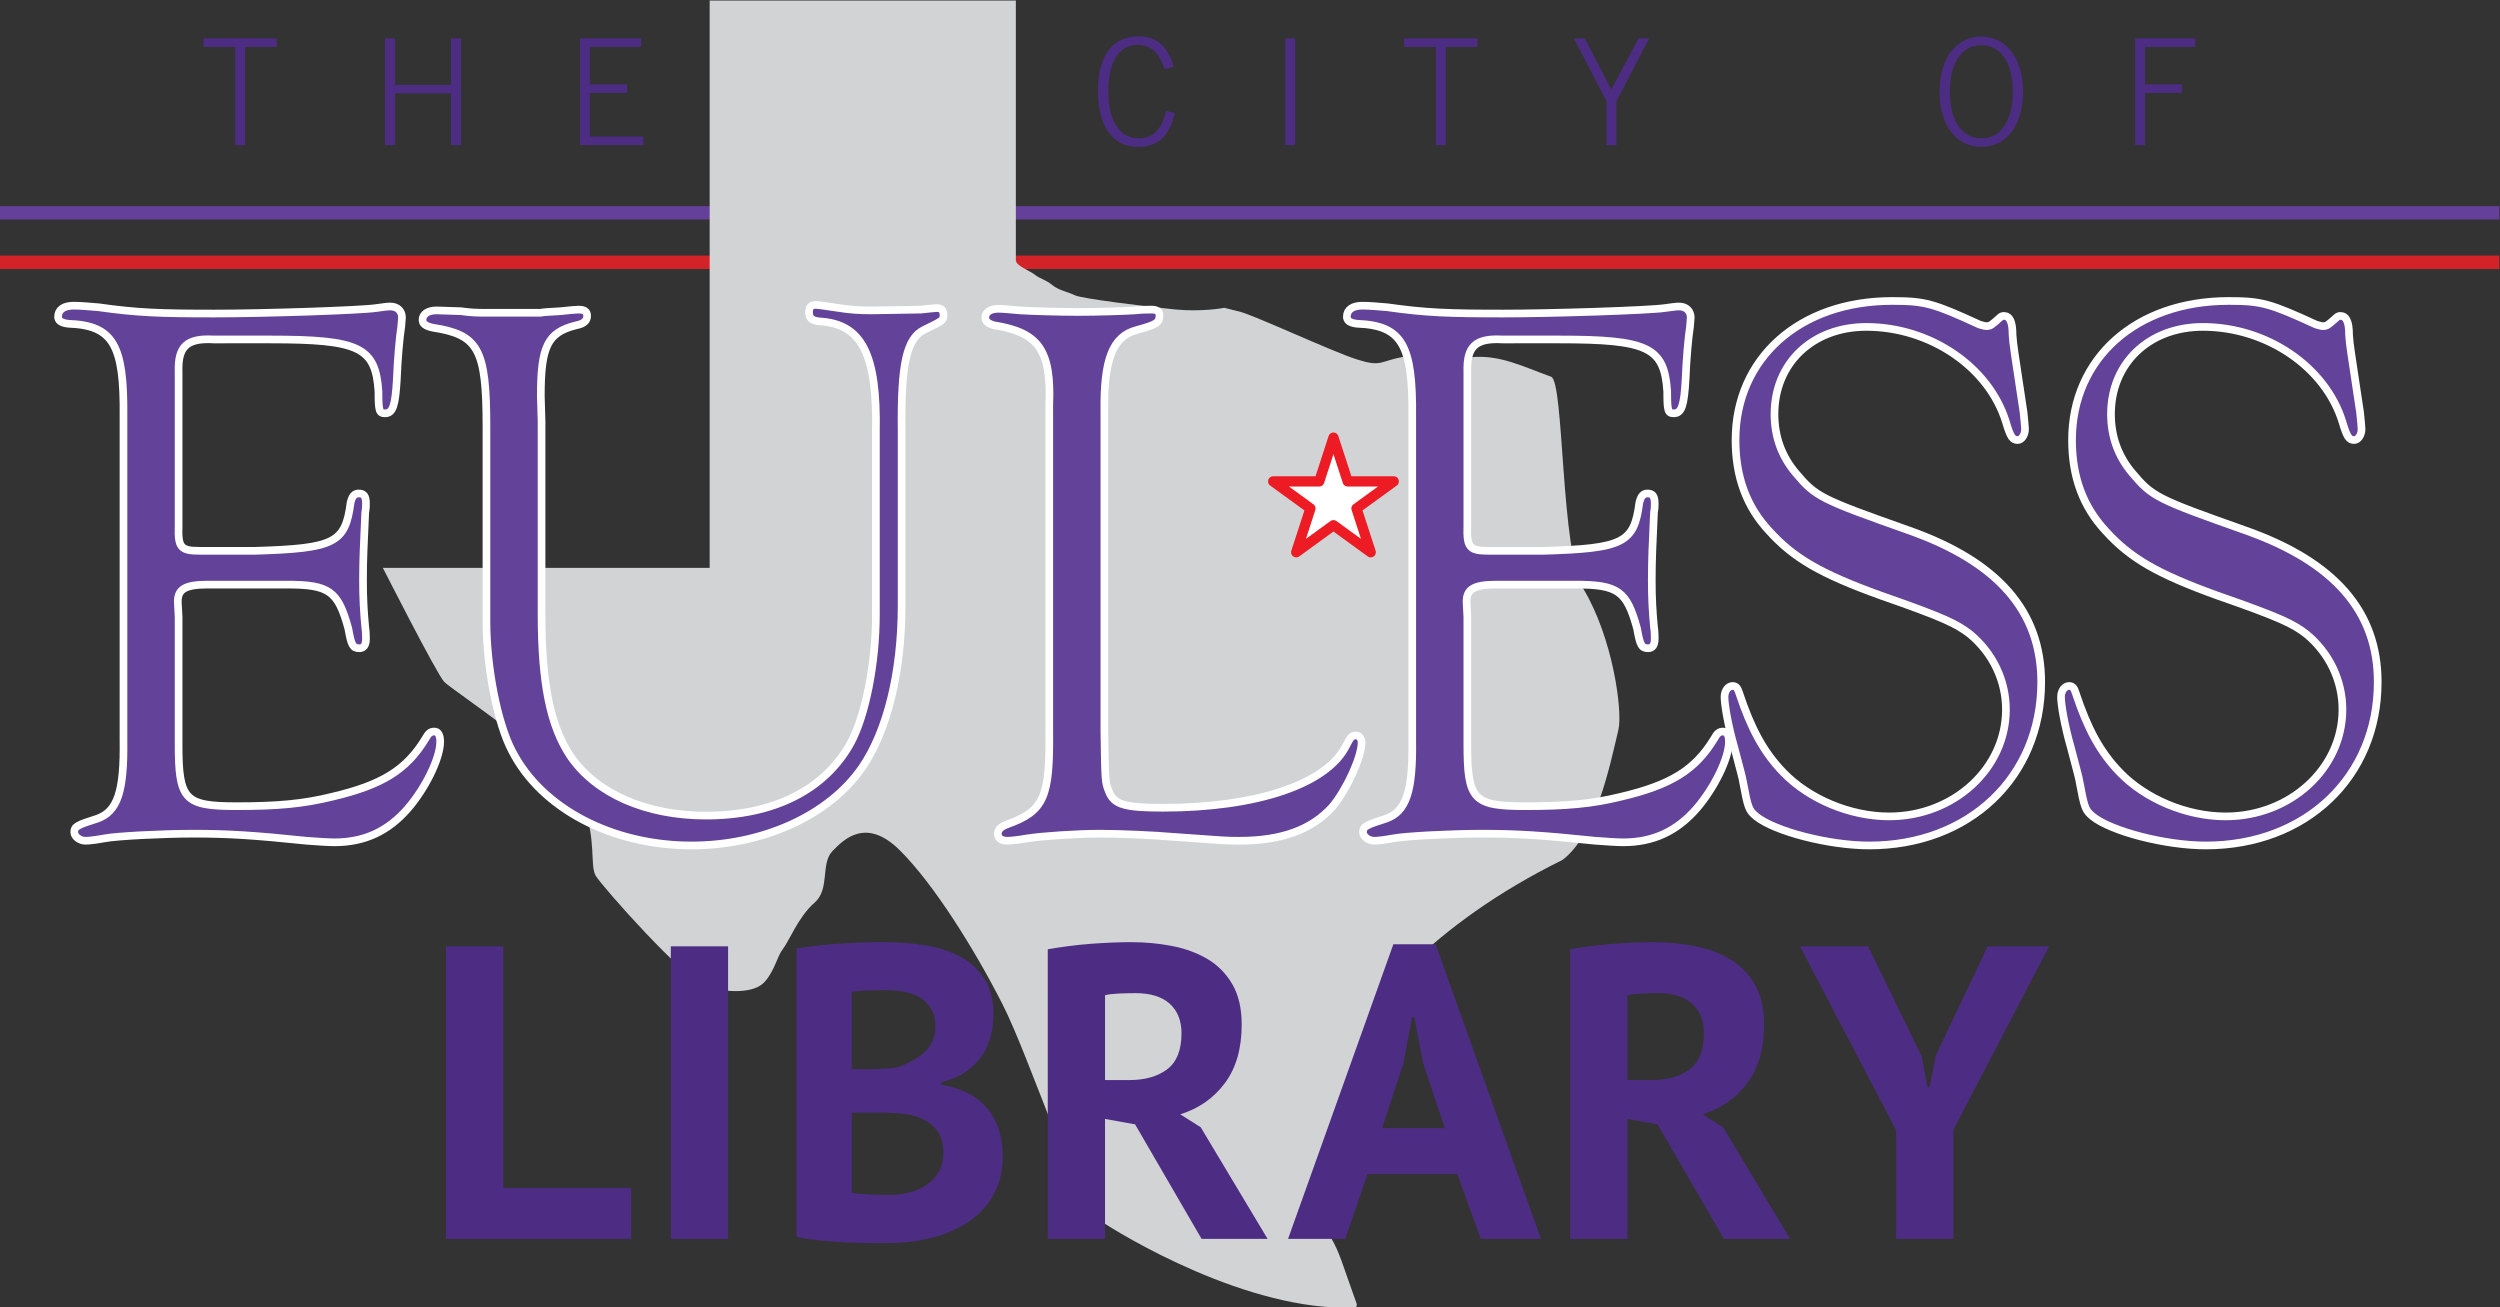 <?xml version="1.0" encoding="UTF-8" standalone="no"?>
<svg
   xmlns:dc="http://purl.org/dc/elements/1.1/"
   xmlns:cc="http://creativecommons.org/ns#"
   xmlns:rdf="http://www.w3.org/1999/02/22-rdf-syntax-ns#"
   xmlns:svg="http://www.w3.org/2000/svg"
   xmlns="http://www.w3.org/2000/svg"
   viewBox="0 0 325.663 170.319"
   height="170.319"
   width="325.663"
   xml:space="preserve"
   id="svg2"
   version="1.1"><rect x="0" y="0" width="325.663" height="170.319" fill="#333333" stroke="none"/><defs
     id="defs6"><clipPath
       id="clipPath22"
       clipPathUnits="userSpaceOnUse"><path
         id="path20"
         d="M 0,288 H 288 V 0 H 0 Z" /></clipPath></defs><g
     transform="matrix(1.333,0,0,-1.333,-28,280.576)"
     id="g10"><path
       id="path12"
       style="fill:#644099;fill-opacity:1;fill-rule:nonzero;stroke:none"
       d="M 265.247,189.032 H 21 v 1.31 h 244.247 z" /><path
       id="path14"
       style="fill:#d32329;fill-opacity:1;fill-rule:nonzero;stroke:none"
       d="M 265.247,184.195 H 21 v 1.31 h 244.247 z" /><g
       id="g16"><g
         clip-path="url(#clipPath22)"
         id="g18"><g
           transform="translate(120.277,185.074)"
           id="g24"><path
             id="path26"
             style="fill:#d1d3d4;fill-opacity:1;fill-rule:nonzero;stroke:none"
             d="m 0,0 v 25.358 h -29.921 v -55.439 h -31.778 -0.159 c 0,0 5.252,-10.345 5.994,-11.141 0.743,-0.795 12.149,-8.223 13.529,-11.83 1.379,-3.608 0.689,-6.101 1.273,-7.109 0.583,-1.007 8.807,-10.292 10.875,-10.876 2.069,-0.583 4.616,-0.636 5.624,0.478 1.008,1.114 1.22,2.493 1.804,3.236 0.583,0.742 1.538,3.183 3.077,4.509 1.538,1.327 0.583,3.82 1.75,5.04 1.167,1.221 3.343,3.343 6.632,0.054 3.289,-3.289 7.215,-9.55 9.974,-14.961 2.758,-5.411 7.268,-19.629 9.443,-21.114 2.146,-1.466 14.617,-9.024 24.987,-8.566 0.186,0.009 0.262,0.202 0.198,0.377 -1.408,3.896 -1.62,4.924 -2.532,6.49 4.085,17.19 2.334,15.81 7.848,26.695 3.543,3.393 8.285,6.959 14.805,10.176 3.236,2.441 4.616,9.123 5.464,12.733 0.419,1.782 -0.53,8.966 -3.448,13.793 -2.214,3.662 -1.85,20.232 -3.13,20.691 -2.811,1.008 -4.987,2.175 -7.851,1.909 -2.866,-0.265 -3.98,0.478 -6.473,0.054 -2.493,-0.425 -2.175,-1.061 -4.668,-0.265 -2.494,0.795 -9.974,4.296 -11.46,4.668 l -1.485,0.371 c 0,0 -2.122,-0.424 -4.828,-0.159 -2.706,0.266 -9.125,1.061 -9.761,1.379 C 5.146,-3.13 4.191,-2.971 3.554,-2.44 2.918,-1.91 2.387,-1.857 1.857,-1.433 1.326,-1.008 0,-0.584 0,0" /></g><g
           transform="translate(132.247,196.129)"
           id="g28"><path
             id="path30"
             style="fill:#4d2c84;fill-opacity:1;fill-rule:nonzero;stroke:none"
             d="m 0,0 c -2.485,0 -3.945,1.922 -3.945,5.491 0,3.439 1.445,5.318 3.945,5.318 1.777,0 2.89,-0.969 3.454,-2.992 L 2.558,7.601 c -0.52,1.604 -1.344,2.37 -2.616,2.37 -1.792,0 -2.875,-1.575 -2.875,-4.538 0,-2.962 1.141,-4.595 2.976,-4.595 1.402,0 2.255,0.882 2.659,2.673 L 3.555,3.323 C 3.078,1.098 1.937,0 0,0" /></g><path
           id="path32"
           style="fill:#4d2c84;fill-opacity:1;fill-rule:nonzero;stroke:none"
           d="m 146.602,206.736 h 0.968 v -10.433 h -0.968 z" /><g
           transform="translate(161.319,205.898)"
           id="g34"><path
             id="path36"
             style="fill:#4d2c84;fill-opacity:1;fill-rule:nonzero;stroke:none"
             d="M 0,0 H -3.093 V 0.838 H 4.061 V 0 H 0.968 V -9.595 H 0 Z" /></g><g
           transform="translate(178.001,200.58)"
           id="g38"><path
             id="path40"
             style="fill:#4d2c84;fill-opacity:1;fill-rule:nonzero;stroke:none"
             d="m 0,0 -3.193,6.156 h 1.069 l 2.586,-5 2.674,5 H 4.161 L 0.968,0 V -4.277 H 0 Z" /></g><g
           transform="translate(214.628,196.967)"
           id="g42"><path
             id="path44"
             style="fill:#4d2c84;fill-opacity:1;fill-rule:nonzero;stroke:none"
             d="M 0,0 C 1.85,0 3.078,1.647 3.078,4.552 3.078,7.457 1.85,9.104 0,9.104 -1.85,9.104 -3.078,7.457 -3.078,4.552 -3.078,1.647 -1.85,0 0,0 m 0,9.942 c 2.398,0 4.075,-2.052 4.075,-5.39 0,-3.338 -1.677,-5.39 -4.075,-5.39 -2.398,0 -4.09,2.052 -4.09,5.39 0,3.338 1.692,5.39 4.09,5.39" /></g><g
           transform="translate(229.66,206.736)"
           id="g46"><path
             id="path48"
             style="fill:#4d2c84;fill-opacity:1;fill-rule:nonzero;stroke:none"
             d="M 0,0 H 5.867 V -0.838 H 0.969 V -4.494 H 4.566 V -5.332 H 0.969 v -5.101 H 0 Z" /></g><g
           transform="translate(43.989,205.898)"
           id="g50"><path
             id="path52"
             style="fill:#4d2c84;fill-opacity:1;fill-rule:nonzero;stroke:none"
             d="M 0,0 H -3.092 V 0.838 H 4.061 V 0 H 0.968 V -9.595 H 0 Z" /></g><g
           transform="translate(58.632,206.736)"
           id="g54"><path
             id="path56"
             style="fill:#4d2c84;fill-opacity:1;fill-rule:nonzero;stroke:none"
             d="M 0,0 H 0.982 V -4.552 H 6.445 V 0 H 7.427 V -10.433 H 6.445 v 5.058 H 0.982 v -5.058 H 0 Z" /></g><g
           transform="translate(83.881,196.303)"
           id="g58"><path
             id="path60"
             style="fill:#4d2c84;fill-opacity:1;fill-rule:nonzero;stroke:none"
             d="m 0,0 h -6.199 v 10.433 h 5.982 V 9.595 H -5.231 V 5.939 h 3.627 V 5.101 H -5.231 V 0.838 H 0 Z" /></g><g
           transform="translate(38.458,159.113)"
           id="g62"><path
             id="path64"
             style="fill:#63429a;fill-opacity:1;fill-rule:nonzero;stroke:none"
             d="m 0,0 c -0.072,-2.149 0.215,-2.457 2.082,-2.457 h 5.386 c 7.755,0.23 8.832,0.768 9.335,4.684 0.143,0.614 0.359,0.921 0.79,0.921 0.502,0 0.718,-0.23 0.718,-0.998 0,-0.077 0,-0.537 -0.072,-0.844 -0.144,-3.302 -0.216,-4.531 -0.216,-6.681 0,-1.688 0.072,-2.994 0.216,-4.53 0.072,-0.46 0.072,-0.921 0.072,-1.152 0,-0.614 -0.216,-0.921 -0.646,-0.921 -0.647,0 -0.79,0.307 -1.078,1.92 -1.005,3.685 -1.867,4.3 -6.031,4.3 H 2.872 c -2.298,0 -3.016,-0.461 -2.944,-1.843 L 0,-8.906 v -12.44 c 0,-5.451 0.574,-6.065 5.673,-6.065 4.021,0 6.534,0.23 9.335,0.922 4.883,1.151 7.252,2.61 9.119,5.681 0.288,0.537 0.503,0.691 0.862,0.691 0.359,0 0.574,-0.307 0.574,-0.998 0,-1.613 -1.436,-4.53 -3.159,-6.527 -1.939,-2.226 -4.237,-3.301 -7.181,-3.301 -0.575,0 -1.723,0.077 -2.729,0.154 -5.17,0.537 -7.683,0.69 -11.058,0.69 -2.944,0 -7.54,-0.23 -8.689,-0.46 -0.861,-0.154 -1.436,-0.23 -1.867,-0.23 -0.503,0 -1.077,0.384 -1.077,0.844 0,0.538 0.287,0.691 2.226,1.305 2.011,0.692 2.657,2.688 2.585,7.679 v 1.459 30.175 c 0.072,6.987 -1.005,8.907 -5.385,9.06 -0.718,0.077 -1.006,0.308 -1.006,0.691 0,0.691 0.575,1.075 1.508,1.075 0.718,0 1.508,-0.077 2.442,-0.153 3.806,-0.538 5.96,-0.615 11.346,-0.615 4.739,0 14.289,0.308 15.797,0.538 0.575,0.077 1.077,0.153 1.365,0.153 0.717,0 1.149,-0.46 1.149,-1.074 l -0.072,-0.922 c -0.144,-0.844 -0.36,-3.148 -0.431,-5.144 -0.144,-2.457 -0.359,-3.302 -1.149,-3.302 -0.574,0 -0.646,0.23 -0.646,2.15 -0.288,4.3 -1.867,5.068 -10.556,5.068 H 3.447 C 0.79,18.351 -0.072,17.507 0,15.05 Z" /></g><g
           transform="translate(38.458,159.113)"
           id="g66"><path
             id="path68"
             style="fill:none;stroke:#ffffff;stroke-width:0.75;stroke-linecap:round;stroke-linejoin:round;stroke-miterlimit:10;stroke-dasharray:none;stroke-opacity:1"
             d="m 0,0 c -0.072,-2.149 0.215,-2.457 2.082,-2.457 h 5.386 c 7.755,0.23 8.832,0.768 9.335,4.684 0.143,0.614 0.359,0.921 0.79,0.921 0.502,0 0.718,-0.23 0.718,-0.998 0,-0.077 0,-0.537 -0.072,-0.844 -0.144,-3.302 -0.216,-4.531 -0.216,-6.681 0,-1.688 0.072,-2.994 0.216,-4.53 0.072,-0.46 0.072,-0.921 0.072,-1.152 0,-0.614 -0.216,-0.921 -0.646,-0.921 -0.647,0 -0.79,0.307 -1.078,1.92 -1.005,3.685 -1.867,4.3 -6.031,4.3 H 2.872 c -2.298,0 -3.016,-0.461 -2.944,-1.843 L 0,-8.906 v -12.44 c 0,-5.451 0.574,-6.065 5.673,-6.065 4.021,0 6.534,0.23 9.335,0.922 4.883,1.151 7.252,2.61 9.119,5.681 0.288,0.537 0.503,0.691 0.862,0.691 0.359,0 0.574,-0.307 0.574,-0.998 0,-1.613 -1.436,-4.53 -3.159,-6.527 -1.939,-2.226 -4.237,-3.301 -7.181,-3.301 -0.575,0 -1.723,0.077 -2.729,0.154 -5.17,0.537 -7.683,0.69 -11.058,0.69 -2.944,0 -7.54,-0.23 -8.689,-0.46 -0.861,-0.154 -1.436,-0.23 -1.867,-0.23 -0.503,0 -1.077,0.384 -1.077,0.844 0,0.538 0.287,0.691 2.226,1.305 2.011,0.692 2.657,2.688 2.585,7.679 v 1.459 30.175 c 0.072,6.987 -1.005,8.907 -5.385,9.06 -0.718,0.077 -1.006,0.308 -1.006,0.691 0,0.691 0.575,1.075 1.508,1.075 0.718,0 1.508,-0.077 2.442,-0.153 3.806,-0.538 5.96,-0.615 11.346,-0.615 4.739,0 14.289,0.308 15.797,0.538 0.575,0.077 1.077,0.153 1.365,0.153 0.717,0 1.149,-0.46 1.149,-1.074 l -0.072,-0.922 c -0.144,-0.844 -0.36,-3.148 -0.431,-5.144 -0.144,-2.457 -0.359,-3.302 -1.149,-3.302 -0.574,0 -0.646,0.23 -0.646,2.15 -0.288,4.3 -1.867,5.068 -10.556,5.068 H 3.447 C 0.79,18.351 -0.072,17.507 0,15.05 Z" /></g><g
           transform="translate(106.601,168.25)"
           id="g70"><path
             id="path72"
             style="fill:#63429a;fill-opacity:1;fill-rule:nonzero;stroke:none"
             d="m 0,0 c 0.144,7.602 -1.364,10.596 -5.529,10.827 -0.719,0.076 -1.006,0.306 -1.006,0.921 0,0.46 0.216,0.691 0.647,0.691 0.287,0 1.221,-0.154 2.298,-0.307 1.005,-0.154 1.795,-0.231 3.159,-0.231 l 4.811,0.077 c 0.79,0.077 1.365,0.154 1.58,0.154 0.431,0 0.646,-0.231 0.646,-0.691 0,-0.538 -0.072,-0.538 -1.939,-1.459 C 3.016,9.137 2.441,6.68 2.513,0.23 v -17.199 c 0,-6.526 -1.436,-12.285 -3.877,-15.817 -3.232,-4.683 -9.695,-7.601 -16.66,-7.601 -7.755,0 -14.649,3.608 -17.521,9.214 -1.436,2.687 -2.513,8.215 -2.513,12.669 V 0.538 c 0,7.601 -0.79,8.983 -5.242,9.674 -0.719,0.154 -1.006,0.384 -1.006,0.768 0,0.538 0.503,0.921 1.365,0.921 l 2.369,-0.076 c 1.077,-0.154 1.796,-0.154 2.226,-0.154 h 2.873 2.728 c 0.287,0.077 0.934,0.077 1.939,0.154 0.646,0.076 1.508,0.153 1.723,0.153 0.575,0 0.862,-0.153 0.862,-0.614 0,-0.461 -0.287,-0.768 -1.077,-0.922 -2.8,-0.691 -3.447,-2.072 -3.447,-6.91 l 0.072,-2.457 v -18.888 c 0,-6.757 0.862,-10.903 2.801,-13.821 2.513,-3.686 7.396,-5.835 13.284,-5.835 6.607,0 11.633,2.533 14.147,7.14 1.436,2.688 2.441,7.755 2.441,12.516 z" /></g><g
           transform="translate(106.601,168.25)"
           id="g74"><path
             id="path76"
             style="fill:none;stroke:#ffffff;stroke-width:0.75;stroke-linecap:round;stroke-linejoin:round;stroke-miterlimit:10;stroke-dasharray:none;stroke-opacity:1"
             d="m 0,0 c 0.144,7.602 -1.364,10.596 -5.529,10.827 -0.719,0.076 -1.006,0.306 -1.006,0.921 0,0.46 0.216,0.691 0.647,0.691 0.287,0 1.221,-0.154 2.298,-0.307 1.005,-0.154 1.795,-0.231 3.159,-0.231 l 4.811,0.077 c 0.79,0.077 1.365,0.154 1.58,0.154 0.431,0 0.646,-0.231 0.646,-0.691 0,-0.538 -0.072,-0.538 -1.939,-1.459 C 3.016,9.137 2.441,6.68 2.513,0.23 v -17.199 c 0,-6.526 -1.436,-12.285 -3.877,-15.817 -3.232,-4.683 -9.695,-7.601 -16.66,-7.601 -7.755,0 -14.649,3.608 -17.521,9.214 -1.436,2.687 -2.513,8.215 -2.513,12.669 V 0.538 c 0,7.601 -0.79,8.983 -5.242,9.674 -0.719,0.154 -1.006,0.384 -1.006,0.768 0,0.538 0.503,0.921 1.365,0.921 l 2.369,-0.076 c 1.077,-0.154 1.796,-0.154 2.226,-0.154 h 2.873 2.728 c 0.287,0.077 0.934,0.077 1.939,0.154 0.646,0.076 1.508,0.153 1.723,0.153 0.575,0 0.862,-0.153 0.862,-0.614 0,-0.461 -0.287,-0.768 -1.077,-0.922 -2.8,-0.691 -3.447,-2.072 -3.447,-6.91 l 0.072,-2.457 v -18.888 c 0,-6.757 0.862,-10.903 2.801,-13.821 2.513,-3.686 7.396,-5.835 13.284,-5.835 6.607,0 11.633,2.533 14.147,7.14 1.436,2.688 2.441,7.755 2.441,12.516 z" /></g><g
           transform="translate(128.929,138.996)"
           id="g78"><path
             id="path80"
             style="fill:#63429a;fill-opacity:1;fill-rule:nonzero;stroke:none"
             d="m 0,0 c 0.072,-4.914 0.072,-4.914 0.431,-5.835 0.502,-1.306 1.507,-1.612 5.314,-1.612 9.119,0 16.013,2.303 17.88,6.065 0.431,0.845 0.574,0.998 0.934,0.998 0.358,0 0.574,-0.306 0.574,-0.69 0,-1.459 -1.508,-4.684 -2.872,-6.297 -2.011,-2.227 -4.955,-3.301 -9.049,-3.301 -1.292,0 -1.292,0 -6.534,0.384 -1.723,0.153 -5.17,0.307 -7.037,0.307 -2.298,0 -5.745,-0.231 -7.181,-0.46 -0.862,-0.155 -1.651,-0.231 -1.939,-0.231 -0.574,0 -0.933,0.231 -0.933,0.691 0,0.383 0.287,0.691 0.933,0.921 3.591,1.305 4.165,2.611 4.093,9.137 v 31.788 c 0.216,5.375 -1.005,7.141 -5.385,7.832 -0.575,0.154 -0.862,0.384 -0.862,0.768 0,0.537 0.503,0.845 1.293,0.845 0.43,0 1.22,-0.078 2.082,-0.154 1.22,-0.077 3.949,-0.154 5.744,-0.154 1.652,0 4.452,0.077 5.53,0.154 0.646,0.076 1.364,0.076 1.58,0.076 0.502,0 0.789,-0.153 0.789,-0.537 0,-0.768 -0.287,-0.922 -2.226,-1.459 C 0.79,38.622 -0.072,36.318 0,31.251 Z" /></g><g
           transform="translate(128.929,138.996)"
           id="g82"><path
             id="path84"
             style="fill:none;stroke:#ffffff;stroke-width:0.75;stroke-linecap:round;stroke-linejoin:round;stroke-miterlimit:10;stroke-dasharray:none;stroke-opacity:1"
             d="m 0,0 c 0.072,-4.914 0.072,-4.914 0.431,-5.835 0.502,-1.306 1.507,-1.612 5.314,-1.612 9.119,0 16.013,2.303 17.88,6.065 0.431,0.845 0.574,0.998 0.934,0.998 0.358,0 0.574,-0.306 0.574,-0.69 0,-1.459 -1.508,-4.684 -2.872,-6.297 -2.011,-2.227 -4.955,-3.301 -9.049,-3.301 -1.292,0 -1.292,0 -6.534,0.384 -1.723,0.153 -5.17,0.307 -7.037,0.307 -2.298,0 -5.745,-0.231 -7.181,-0.46 -0.862,-0.155 -1.651,-0.231 -1.939,-0.231 -0.574,0 -0.933,0.231 -0.933,0.691 0,0.383 0.287,0.691 0.933,0.921 3.591,1.305 4.165,2.611 4.093,9.137 v 31.788 c 0.216,5.375 -1.005,7.141 -5.385,7.832 -0.575,0.154 -0.862,0.384 -0.862,0.768 0,0.537 0.503,0.845 1.293,0.845 0.43,0 1.22,-0.078 2.082,-0.154 1.22,-0.077 3.949,-0.154 5.744,-0.154 1.652,0 4.452,0.077 5.53,0.154 0.646,0.076 1.364,0.076 1.58,0.076 0.502,0 0.789,-0.153 0.789,-0.537 0,-0.768 -0.287,-0.922 -2.226,-1.459 C 0.79,38.622 -0.072,36.318 0,31.251 Z" /></g><g
           transform="translate(164.399,159.113)"
           id="g86"><path
             id="path88"
             style="fill:#63429a;fill-opacity:1;fill-rule:nonzero;stroke:none"
             d="m 0,0 c -0.071,-2.149 0.216,-2.457 2.083,-2.457 h 5.386 c 7.755,0.23 8.832,0.768 9.335,4.684 0.143,0.614 0.358,0.921 0.789,0.921 0.503,0 0.719,-0.23 0.719,-0.998 0,-0.077 0,-0.537 -0.073,-0.844 -0.143,-3.302 -0.215,-4.531 -0.215,-6.681 0,-1.688 0.072,-2.994 0.215,-4.53 0.073,-0.46 0.073,-0.921 0.073,-1.152 0,-0.614 -0.216,-0.921 -0.647,-0.921 -0.646,0 -0.79,0.307 -1.077,1.92 -1.005,3.685 -1.867,4.3 -6.032,4.3 H 2.873 c -2.298,0 -3.017,-0.461 -2.944,-1.843 L 0,-8.906 v -12.44 c 0,-5.451 0.575,-6.065 5.673,-6.065 4.021,0 6.535,0.23 9.335,0.922 4.883,1.151 7.253,2.61 9.12,5.681 0.287,0.537 0.503,0.691 0.861,0.691 0.36,0 0.574,-0.307 0.574,-0.998 0,-1.613 -1.435,-4.53 -3.159,-6.527 -1.938,-2.226 -4.236,-3.301 -7.18,-3.301 -0.575,0 -1.724,0.077 -2.729,0.154 -5.171,0.537 -7.683,0.69 -11.058,0.69 -2.945,0 -7.541,-0.23 -8.69,-0.46 -0.861,-0.154 -1.435,-0.23 -1.866,-0.23 -0.503,0 -1.077,0.384 -1.077,0.844 0,0.538 0.287,0.691 2.225,1.305 2.011,0.692 2.658,2.688 2.585,7.679 v 1.459 30.175 c 0.073,6.987 -1.005,8.907 -5.385,9.06 -0.718,0.077 -1.005,0.308 -1.005,0.691 0,0.691 0.574,1.075 1.507,1.075 0.718,0 1.508,-0.077 2.442,-0.153 3.806,-0.538 5.96,-0.615 11.346,-0.615 4.739,0 14.29,0.308 15.797,0.538 0.575,0.077 1.078,0.153 1.365,0.153 0.718,0 1.149,-0.46 1.149,-1.074 l -0.072,-0.922 c -0.144,-0.844 -0.359,-3.148 -0.431,-5.144 -0.143,-2.457 -0.359,-3.302 -1.148,-3.302 -0.575,0 -0.647,0.23 -0.647,2.15 -0.287,4.3 -1.867,5.068 -10.555,5.068 H 3.447 C 0.79,18.351 -0.071,17.507 0,15.05 Z" /></g><g
           transform="translate(164.399,159.113)"
           id="g90"><path
             id="path92"
             style="fill:none;stroke:#ffffff;stroke-width:0.75;stroke-linecap:round;stroke-linejoin:round;stroke-miterlimit:10;stroke-dasharray:none;stroke-opacity:1"
             d="m 0,0 c -0.071,-2.149 0.216,-2.457 2.083,-2.457 h 5.386 c 7.755,0.23 8.832,0.768 9.335,4.684 0.143,0.614 0.358,0.921 0.789,0.921 0.503,0 0.719,-0.23 0.719,-0.998 0,-0.077 0,-0.537 -0.073,-0.844 -0.143,-3.302 -0.215,-4.531 -0.215,-6.681 0,-1.688 0.072,-2.994 0.215,-4.53 0.073,-0.46 0.073,-0.921 0.073,-1.152 0,-0.614 -0.216,-0.921 -0.647,-0.921 -0.646,0 -0.79,0.307 -1.077,1.92 -1.005,3.685 -1.867,4.3 -6.032,4.3 H 2.873 c -2.298,0 -3.017,-0.461 -2.944,-1.843 L 0,-8.906 v -12.44 c 0,-5.451 0.575,-6.065 5.673,-6.065 4.021,0 6.535,0.23 9.335,0.922 4.883,1.151 7.253,2.61 9.12,5.681 0.287,0.537 0.503,0.691 0.861,0.691 0.36,0 0.574,-0.307 0.574,-0.998 0,-1.613 -1.435,-4.53 -3.159,-6.527 -1.938,-2.226 -4.236,-3.301 -7.18,-3.301 -0.575,0 -1.724,0.077 -2.729,0.154 -5.171,0.537 -7.683,0.69 -11.058,0.69 -2.945,0 -7.541,-0.23 -8.69,-0.46 -0.861,-0.154 -1.435,-0.23 -1.866,-0.23 -0.503,0 -1.077,0.384 -1.077,0.844 0,0.538 0.287,0.691 2.225,1.305 2.011,0.692 2.658,2.688 2.585,7.679 v 1.459 30.175 c 0.073,6.987 -1.005,8.907 -5.385,9.06 -0.718,0.077 -1.005,0.308 -1.005,0.691 0,0.691 0.574,1.075 1.507,1.075 0.718,0 1.508,-0.077 2.442,-0.153 3.806,-0.538 5.96,-0.615 11.346,-0.615 4.739,0 14.29,0.308 15.797,0.538 0.575,0.077 1.078,0.153 1.365,0.153 0.718,0 1.149,-0.46 1.149,-1.074 l -0.072,-0.922 c -0.144,-0.844 -0.359,-3.148 -0.431,-5.144 -0.143,-2.457 -0.359,-3.302 -1.148,-3.302 -0.575,0 -0.647,0.23 -0.647,2.15 -0.287,4.3 -1.867,5.068 -10.555,5.068 H 3.447 C 0.79,18.351 -0.071,17.507 0,15.05 Z" /></g><g
           transform="translate(214.447,178.769)"
           id="g94"><path
             id="path96"
             style="fill:#63429a;fill-opacity:1;fill-rule:nonzero;stroke:none"
             d="m 0,0 c 0.287,-0.077 0.503,-0.153 0.646,-0.153 0.431,0 0.503,0.076 1.365,0.844 0.072,0.077 0.216,0.154 0.359,0.154 0.574,0 0.861,-0.537 0.861,-1.843 0.073,-1.075 0.144,-1.382 1.078,-7.602 0.072,-0.767 0.143,-1.381 0.143,-1.612 0,-0.614 -0.358,-1.075 -0.718,-1.075 -0.503,0 -0.717,0.308 -1.149,1.766 -1.651,5.375 -7.396,9.291 -13.644,9.291 -5.241,0 -8.975,-3.532 -8.975,-8.523 0,-2.226 0.718,-4.146 2.082,-5.759 1.939,-2.303 2.37,-2.533 11.058,-5.605 8.69,-3.071 12.926,-7.908 12.926,-14.819 0,-9.291 -7.037,-15.97 -16.803,-15.97 -3.95,0 -9.263,1.382 -11.058,2.841 -0.719,0.614 -0.79,0.767 -1.293,3.455 0,0.153 -0.358,1.459 -0.861,3.379 -0.575,1.996 -0.934,4.069 -0.934,4.836 0,0.615 0.359,1.076 0.79,1.076 0.358,0 0.503,-0.231 0.647,-0.692 1.148,-3.455 2.369,-5.759 4.307,-7.755 2.514,-2.61 6.535,-4.299 10.341,-4.299 6.319,0 11.417,4.683 11.417,10.442 0,2.841 -1.292,5.528 -3.519,7.371 -1.292,0.998 -2.512,1.612 -8.688,3.762 -5.96,2.15 -8.545,3.686 -10.915,6.297 -2.226,2.38 -3.303,5.297 -3.303,8.906 0,7.986 6.247,13.591 15.295,13.591 C -5.313,2.304 -4.523,2.073 0,0" /></g><g
           transform="translate(214.447,178.769)"
           id="g98"><path
             id="path100"
             style="fill:none;stroke:#ffffff;stroke-width:0.75;stroke-linecap:round;stroke-linejoin:round;stroke-miterlimit:10;stroke-dasharray:none;stroke-opacity:1"
             d="m 0,0 c 0.287,-0.077 0.503,-0.153 0.646,-0.153 0.431,0 0.503,0.076 1.365,0.844 0.072,0.077 0.216,0.154 0.359,0.154 0.574,0 0.861,-0.537 0.861,-1.843 0.073,-1.075 0.144,-1.382 1.078,-7.602 0.072,-0.767 0.143,-1.381 0.143,-1.612 0,-0.614 -0.358,-1.075 -0.718,-1.075 -0.503,0 -0.717,0.308 -1.149,1.766 -1.651,5.375 -7.396,9.291 -13.644,9.291 -5.241,0 -8.975,-3.532 -8.975,-8.523 0,-2.226 0.718,-4.146 2.082,-5.759 1.939,-2.303 2.37,-2.533 11.058,-5.605 8.69,-3.071 12.926,-7.908 12.926,-14.819 0,-9.291 -7.037,-15.97 -16.803,-15.97 -3.95,0 -9.263,1.382 -11.058,2.841 -0.719,0.614 -0.79,0.767 -1.293,3.455 0,0.153 -0.358,1.459 -0.861,3.379 -0.575,1.996 -0.934,4.069 -0.934,4.836 0,0.615 0.359,1.076 0.79,1.076 0.358,0 0.503,-0.231 0.647,-0.692 1.148,-3.455 2.369,-5.759 4.307,-7.755 2.514,-2.61 6.535,-4.299 10.341,-4.299 6.319,0 11.417,4.683 11.417,10.442 0,2.841 -1.292,5.528 -3.519,7.371 -1.292,0.998 -2.512,1.612 -8.688,3.762 -5.96,2.15 -8.545,3.686 -10.915,6.297 -2.226,2.38 -3.303,5.297 -3.303,8.906 0,7.986 6.247,13.591 15.295,13.591 C -5.313,2.304 -4.523,2.073 0,0 Z" /></g><g
           transform="translate(247.332,178.769)"
           id="g102"><path
             id="path104"
             style="fill:#63429a;fill-opacity:1;fill-rule:nonzero;stroke:none"
             d="m 0,0 c 0.287,-0.077 0.503,-0.153 0.646,-0.153 0.431,0 0.503,0.076 1.365,0.844 0.072,0.077 0.216,0.154 0.359,0.154 0.574,0 0.861,-0.537 0.861,-1.843 0.073,-1.075 0.144,-1.382 1.078,-7.602 0.072,-0.767 0.143,-1.381 0.143,-1.612 0,-0.614 -0.358,-1.075 -0.718,-1.075 -0.503,0 -0.717,0.308 -1.149,1.766 -1.651,5.375 -7.396,9.291 -13.644,9.291 -5.241,0 -8.975,-3.532 -8.975,-8.523 0,-2.226 0.718,-4.146 2.082,-5.759 1.939,-2.303 2.37,-2.533 11.058,-5.605 8.69,-3.071 12.926,-7.908 12.926,-14.819 0,-9.291 -7.037,-15.97 -16.803,-15.97 -3.95,0 -9.263,1.382 -11.058,2.841 -0.719,0.614 -0.79,0.767 -1.293,3.455 0,0.153 -0.358,1.459 -0.861,3.379 -0.575,1.996 -0.934,4.069 -0.934,4.836 0,0.615 0.359,1.076 0.79,1.076 0.358,0 0.503,-0.231 0.647,-0.692 1.148,-3.455 2.369,-5.759 4.307,-7.755 2.514,-2.61 6.535,-4.299 10.341,-4.299 6.319,0 11.417,4.683 11.417,10.442 0,2.841 -1.292,5.528 -3.519,7.371 -1.292,0.998 -2.512,1.612 -8.688,3.762 -5.96,2.15 -8.545,3.686 -10.915,6.297 -2.226,2.38 -3.303,5.297 -3.303,8.906 0,7.986 6.247,13.591 15.295,13.591 C -5.313,2.304 -4.523,2.073 0,0" /></g><g
           transform="translate(247.332,178.769)"
           id="g106"><path
             id="path108"
             style="fill:none;stroke:#ffffff;stroke-width:0.75;stroke-linecap:round;stroke-linejoin:round;stroke-miterlimit:10;stroke-dasharray:none;stroke-opacity:1"
             d="m 0,0 c 0.287,-0.077 0.503,-0.153 0.646,-0.153 0.431,0 0.503,0.076 1.365,0.844 0.072,0.077 0.216,0.154 0.359,0.154 0.574,0 0.861,-0.537 0.861,-1.843 0.073,-1.075 0.144,-1.382 1.078,-7.602 0.072,-0.767 0.143,-1.381 0.143,-1.612 0,-0.614 -0.358,-1.075 -0.718,-1.075 -0.503,0 -0.717,0.308 -1.149,1.766 -1.651,5.375 -7.396,9.291 -13.644,9.291 -5.241,0 -8.975,-3.532 -8.975,-8.523 0,-2.226 0.718,-4.146 2.082,-5.759 1.939,-2.303 2.37,-2.533 11.058,-5.605 8.69,-3.071 12.926,-7.908 12.926,-14.819 0,-9.291 -7.037,-15.97 -16.803,-15.97 -3.95,0 -9.263,1.382 -11.058,2.841 -0.719,0.614 -0.79,0.767 -1.293,3.455 0,0.153 -0.358,1.459 -0.861,3.379 -0.575,1.996 -0.934,4.069 -0.934,4.836 0,0.615 0.359,1.076 0.79,1.076 0.358,0 0.503,-0.231 0.647,-0.692 1.148,-3.455 2.369,-5.759 4.307,-7.755 2.514,-2.61 6.535,-4.299 10.341,-4.299 6.319,0 11.417,4.683 11.417,10.442 0,2.841 -1.292,5.528 -3.519,7.371 -1.292,0.998 -2.512,1.612 -8.688,3.762 -5.96,2.15 -8.545,3.686 -10.915,6.297 -2.226,2.38 -3.303,5.297 -3.303,8.906 0,7.986 6.247,13.591 15.295,13.591 C -5.313,2.304 -4.523,2.073 0,0 Z" /></g><g
           transform="translate(82.681,89.418)"
           id="g110"><path
             id="path112"
             style="fill:#4d2c84;fill-opacity:1;fill-rule:nonzero;stroke:none"
             d="m 0,0 h -18.092 v 28.587 h 5.595 V 4.982 H 0 Z" /></g><path
           id="path114"
           style="fill:#4d2c84;fill-opacity:1;fill-rule:nonzero;stroke:none"
           d="m 86.561,118.005 h 5.595 V 89.418 h -5.595 z" /><g
           transform="translate(107.878,93.706)"
           id="g116"><path
             id="path118"
             style="fill:#4d2c84;fill-opacity:1;fill-rule:nonzero;stroke:none"
             d="M 0,0 C 0.681,0 1.341,0.08 1.981,0.242 2.62,0.404 3.186,0.653 3.676,0.99 4.166,1.327 4.56,1.752 4.86,2.264 5.159,2.775 5.309,3.383 5.309,4.083 5.309,4.973 5.132,5.674 4.778,6.186 4.424,6.697 3.961,7.095 3.39,7.378 2.818,7.661 2.178,7.843 1.47,7.924 0.762,8.005 0.055,8.045 -0.653,8.045 H -3.634 V 0.242 C -3.499,0.188 -3.281,0.148 -2.981,0.121 -2.682,0.095 -2.362,0.074 -2.021,0.061 -1.681,0.047 -1.327,0.033 -0.959,0.02 -0.592,0.007 -0.272,0 0,0 m -1.837,12.293 c 0.38,0 0.823,0.013 1.327,0.04 0.503,0.026 0.919,0.067 1.245,0.121 1.035,0.323 1.926,0.808 2.675,1.455 0.749,0.647 1.123,1.495 1.123,2.546 0,0.7 -0.136,1.279 -0.408,1.737 -0.272,0.458 -0.633,0.823 -1.083,1.092 -0.449,0.269 -0.959,0.457 -1.531,0.565 -0.572,0.108 -1.171,0.162 -1.797,0.162 -0.708,0 -1.361,-0.014 -1.96,-0.04 -0.599,-0.028 -1.062,-0.068 -1.388,-0.121 v -7.557 z m 12.047,5.35 c 0,-0.708 -0.089,-1.416 -0.266,-2.124 C 9.767,14.811 9.475,14.164 9.066,13.579 8.658,12.993 8.127,12.477 7.474,12.027 6.82,11.578 6.03,11.244 5.105,11.026 V 10.781 C 5.922,10.645 6.698,10.414 7.433,10.087 8.168,9.761 8.808,9.312 9.353,8.739 9.896,8.168 10.326,7.474 10.639,6.657 c 0.313,-0.817 0.469,-1.784 0.469,-2.9 0,-1.47 -0.313,-2.743 -0.939,-3.819 C 9.542,-1.137 8.705,-2.015 7.658,-2.695 6.609,-3.376 5.418,-3.88 4.084,-4.206 2.75,-4.533 1.375,-4.696 -0.041,-4.696 h -1.776 c -0.722,0 -1.498,0.02 -2.328,0.061 -0.831,0.04 -1.674,0.102 -2.532,0.184 -0.858,0.081 -1.64,0.204 -2.348,0.367 v 28.179 c 0.517,0.082 1.109,0.164 1.776,0.245 0.667,0.082 1.382,0.149 2.145,0.204 0.761,0.055 1.544,0.096 2.348,0.123 0.802,0.026 1.599,0.041 2.389,0.041 1.333,0 2.634,-0.103 3.9,-0.307 1.266,-0.204 2.395,-0.565 3.389,-1.082 0.994,-0.517 1.79,-1.239 2.39,-2.165 0.598,-0.925 0.898,-2.096 0.898,-3.511" /></g><g
           transform="translate(131.973,113.432)"
           id="g120"><path
             id="path122"
             style="fill:#4d2c84;fill-opacity:1;fill-rule:nonzero;stroke:none"
             d="m 0,0 c -0.572,0 -1.137,-0.015 -1.695,-0.041 -0.558,-0.027 -0.987,-0.082 -1.286,-0.163 v -8.291 h 2.369 c 1.551,0 2.79,0.353 3.716,1.062 0.925,0.707 1.389,1.878 1.389,3.512 0,1.226 -0.382,2.185 -1.144,2.879 C 2.586,-0.348 1.47,0 0,0 m -8.576,4.288 c 0.626,0.108 1.3,0.21 2.021,0.306 0.722,0.095 1.443,0.17 2.165,0.224 0.721,0.055 1.422,0.096 2.103,0.123 0.681,0.027 1.307,0.041 1.879,0.041 1.333,0 2.647,-0.123 3.941,-0.368 1.293,-0.245 2.45,-0.667 3.471,-1.265 1.021,-0.6 1.838,-1.423 2.451,-2.471 0.612,-1.049 0.919,-2.362 0.919,-3.941 0,-2.342 -0.545,-4.248 -1.634,-5.717 -1.09,-1.471 -2.546,-2.491 -4.37,-3.064 l 2.001,-1.265 6.534,-10.905 H 6.453 l -6.494,11.19 -2.94,0.531 v -11.721 h -5.595 z" /></g><g
           transform="translate(156.067,100.24)"
           id="g124"><path
             id="path126"
             style="fill:#4d2c84;fill-opacity:1;fill-rule:nonzero;stroke:none"
             d="M 0,0 H 6.126 L 4.002,6.371 3.145,10.863 H 2.94 L 2.083,6.33 Z M 7.352,-4.492 H -1.43 l -2.164,-6.33 H -9.188 L 1.103,17.97 H 5.228 L 15.52,-10.822 H 9.639 Z" /></g><g
           transform="translate(183.022,113.432)"
           id="g128"><path
             id="path130"
             style="fill:#4d2c84;fill-opacity:1;fill-rule:nonzero;stroke:none"
             d="m 0,0 c -0.571,0 -1.137,-0.015 -1.694,-0.041 -0.559,-0.027 -0.988,-0.082 -1.287,-0.163 v -8.291 h 2.369 c 1.551,0 2.79,0.353 3.716,1.062 0.925,0.707 1.388,1.878 1.388,3.512 0,1.226 -0.381,2.185 -1.143,2.879 C 2.587,-0.348 1.471,0 0,0 m -8.576,4.288 c 0.626,0.108 1.3,0.21 2.021,0.306 0.722,0.095 1.444,0.17 2.165,0.224 0.721,0.055 1.422,0.096 2.103,0.123 0.681,0.027 1.308,0.041 1.879,0.041 1.334,0 2.647,-0.123 3.941,-0.368 1.292,-0.245 2.45,-0.667 3.471,-1.265 1.021,-0.6 1.838,-1.423 2.45,-2.471 0.613,-1.049 0.919,-2.362 0.919,-3.941 0,-2.342 -0.545,-4.248 -1.633,-5.717 -1.09,-1.471 -2.547,-2.491 -4.37,-3.064 l 2.001,-1.265 6.534,-10.905 H 6.453 l -6.494,11.19 -2.94,0.531 v -11.721 h -5.595 z" /></g><g
           transform="translate(206.3,100.036)"
           id="g132"><path
             id="path134"
             style="fill:#4d2c84;fill-opacity:1;fill-rule:nonzero;stroke:none"
             d="m 0,0 -9.394,17.969 h 6.658 L 2.491,7.229 3.063,4.206 H 3.267 L 3.88,7.311 8.943,17.969 h 6.004 L 5.595,0.041 V -10.618 H 0 Z" /></g><g
           transform="translate(151.315,167.719)"
           id="g136"><path
             id="path138"
             style="fill:#ffffff;fill-opacity:1;fill-rule:nonzero;stroke:none"
             d="m 0,0 1.391,-4.279 h 4.5 L 2.25,-6.924 3.641,-11.204 0,-8.559 l -3.641,-2.645 1.391,4.28 -3.641,2.645 h 4.5 z" /></g><g
           transform="translate(151.315,167.719)"
           id="g140"><path
             id="path142"
             style="fill:none;stroke:#ed1c24;stroke-width:1;stroke-linecap:round;stroke-linejoin:round;stroke-miterlimit:10;stroke-dasharray:none;stroke-opacity:1"
             d="m 0,0 1.391,-4.279 h 4.5 L 2.25,-6.924 3.641,-11.204 0,-8.559 l -3.641,-2.645 1.391,4.28 -3.641,2.645 h 4.5 z" /></g></g></g></g></svg>